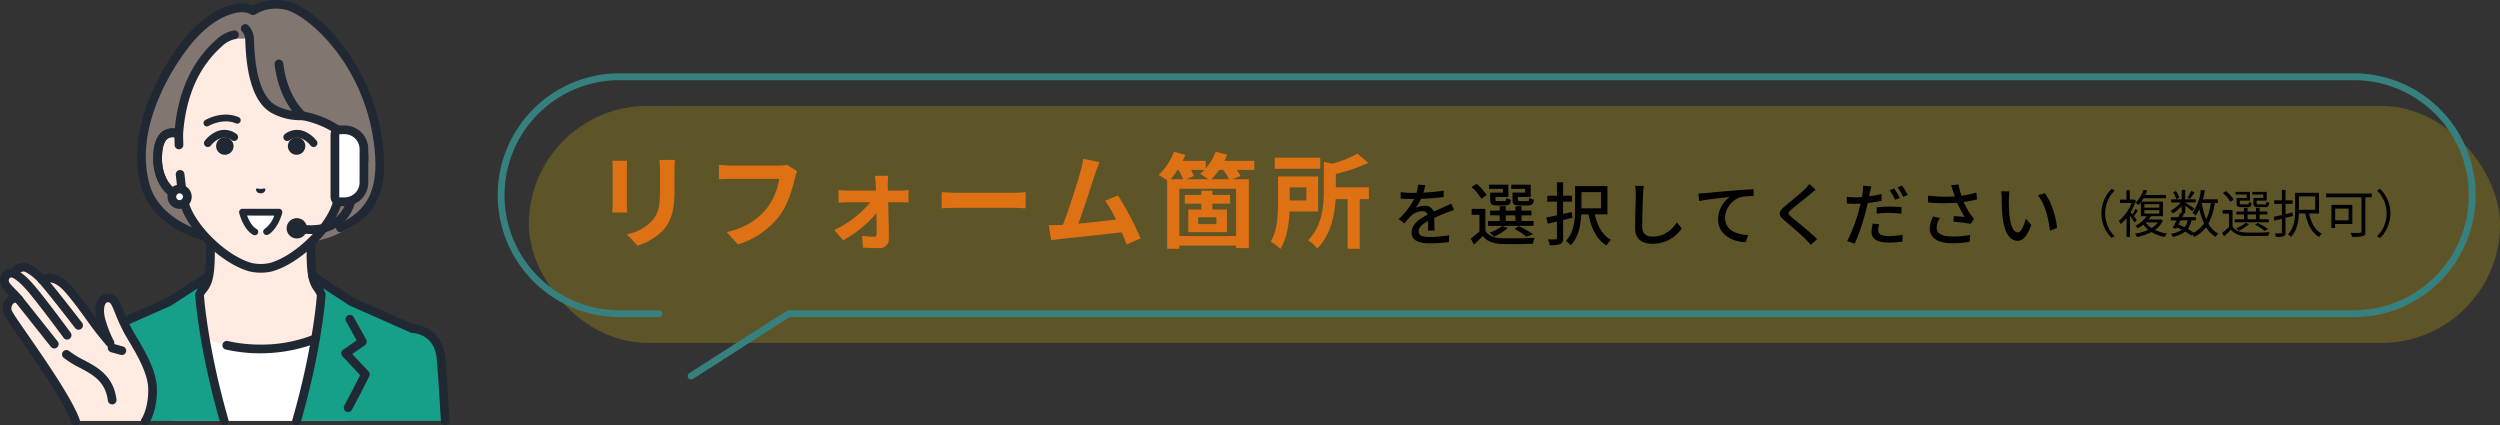 <svg xmlns="http://www.w3.org/2000/svg" xmlns:xlink="http://www.w3.org/1999/xlink" width="728" height="123.846" viewBox="0 0 728 123.846">
  <rect x="0" y="0" width="728" height="123.846" fill="#333333" stroke="none"/>
  <defs>
    <clipPath id="clip-path">
      <rect id="長方形_744" data-name="長方形 744" width="130.922" height="123.846" fill="none"/>
    </clipPath>
    <clipPath id="clip-path-2">
      <rect id="長方形_746" data-name="長方形 746" width="576" height="89.153" fill="none"/>
    </clipPath>
  </defs>
  <g id="グループ_1193" data-name="グループ 1193" transform="translate(-577 -262.154)">
    <g id="グループ_1097" data-name="グループ 1097" transform="translate(577 262.154)">
      <g id="グループ_1096" data-name="グループ 1096" clip-path="url(#clip-path)">
        <path id="パス_1647" data-name="パス 1647" d="M140.356,133.489c-10.438-3.925-13.591-6.257-15.4-8.29s-2.357-4.626-2.357-11.213V93.508l-14.63,3.6-14.63-3.6v20.479c0,6.586-.551,9.18-2.357,11.213s-4.958,4.365-15.4,8.29S96.3,156.169,96.3,156.169H119.65s31.133-18.76,20.706-22.68" transform="translate(-32.051 -40.802)" fill="#ffebe1"/>
        <path id="パス_1648" data-name="パス 1648" d="M118.67,156.455a1.268,1.268,0,0,1-.656-2.354c9.438-5.688,22.572-15.408,22.224-19.209-.019-.2-.067-.732-1.309-1.2-10.253-3.856-13.771-6.24-15.9-8.635-2.052-2.31-2.677-5.126-2.677-12.055V94.144L107.3,97.359a1.255,1.255,0,0,1-.606,0L93.63,94.144V113c0,6.928-.626,9.745-2.677,12.055-2.127,2.394-5.644,4.779-15.9,8.635-1.242.467-1.291,1-1.31,1.2-.348,3.8,12.786,13.521,22.224,19.209a1.268,1.268,0,1,1-1.309,2.172c-4.023-2.424-24.059-14.858-23.441-21.613.1-1.056.686-2.492,2.943-3.341,10.341-3.888,13.27-6.116,14.894-7.944,1.562-1.758,2.038-4.181,2.038-10.371V92.526A1.268,1.268,0,0,1,92.665,91.3l14.327,3.527L121.319,91.3a1.269,1.269,0,0,1,1.571,1.231V113c0,6.19.476,8.613,2.037,10.371,1.624,1.828,4.553,4.056,14.894,7.944,2.256.849,2.845,2.286,2.942,3.341.618,6.754-19.418,19.189-23.441,21.613a1.26,1.26,0,0,1-.653.182" transform="translate(-31.07 -39.82)" fill="#202933"/>
        <path id="パス_1649" data-name="パス 1649" d="M109.607,175.27c-14,0-22.99-6.482-22.99-6.482l-9.092,4.338,6.767,23.1h50.63l6.767-23.1-9.092-4.338s-8.994,6.482-22.99,6.482" transform="translate(-33.828 -73.65)" fill="#fff"/>
        <path id="パス_1650" data-name="パス 1650" d="M125.923,175.557a46.281,46.281,0,0,1-10.012-1.1,1.268,1.268,0,1,1,.549-2.476,43.757,43.757,0,0,0,9.463,1.035,41.308,41.308,0,0,0,22.25-6.244,1.268,1.268,0,0,1,1.482,2.058c-.381.275-9.49,6.722-23.732,6.722" transform="translate(-50.144 -72.669)" fill="#202933"/>
        <path id="パス_1651" data-name="パス 1651" d="M77.645,142.726l-11.4,7.437-17.63,7.8a8.733,8.733,0,0,0-8.3,8.236c-.29,2.5-.764,9.78-1.282,18.66H82.327c-6.348-22.093-7.191-36.795-7.191-36.795Z" transform="translate(-17.032 -62.278)" fill="#17a089"/>
        <path id="パス_1652" data-name="パス 1652" d="M81.345,185.142a1.27,1.27,0,0,1-1.219-.919C73.813,162.25,72.9,147.3,72.888,147.152a1.27,1.27,0,0,1,.119-.613l.608-1.292-7.66,5a1.258,1.258,0,0,1-.18.1l-17.629,7.8a1.268,1.268,0,0,1-.513.108c-.229.007-6.241.243-7.038,7.113-.255,2.207-.685,8.461-1.276,18.588a1.268,1.268,0,1,1-2.532-.148c.594-10.175,1.028-16.477,1.289-18.731.856-7.386,6.729-9.222,9.273-9.35l17.308-7.656,11.315-7.38a1.268,1.268,0,0,1,1.84,1.6l-2.368,5.036c.167,2.243,1.394,16.27,7.122,36.2a1.271,1.271,0,0,1-1.22,1.619" transform="translate(-16.051 -61.296)" fill="#202933"/>
        <path id="パス_1653" data-name="パス 1653" d="M186.93,157.96h0l-17.63-7.8-11.4-7.437,2.509,5.335s-.843,14.7-7.191,36.795H196.51c-.518-8.879-.993-16.16-1.282-18.66a8.733,8.733,0,0,0-8.3-8.236" transform="translate(-66.856 -62.278)" fill="#17a089"/>
        <path id="パス_1654" data-name="パス 1654" d="M152.236,185.142a1.238,1.238,0,0,1-.351-.05,1.268,1.268,0,0,1-.869-1.569c5.727-19.934,6.954-33.96,7.122-36.2l-2.369-5.036a1.268,1.268,0,0,1,1.84-1.6l11.316,7.38,17.308,7.656c2.543.129,8.417,1.965,9.272,9.35.262,2.256.695,8.558,1.289,18.731a1.268,1.268,0,1,1-2.532.148c-.591-10.125-1.021-16.379-1.277-18.588-.8-6.87-6.808-7.107-7.064-7.114a1.3,1.3,0,0,1-.487-.108l-17.629-7.8a1.258,1.258,0,0,1-.18-.1l-7.661-5,.608,1.292a1.277,1.277,0,0,1,.118.613c-.008.148-.924,15.1-7.237,37.071a1.27,1.27,0,0,1-1.219.919" transform="translate(-65.874 -61.296)" fill="#202933"/>
        <path id="パス_1655" data-name="パス 1655" d="M178.3,190.979a1.268,1.268,0,0,1-1.117-1.867c2.253-4.205,3.9-7.455,4.612-8.876l-5.146-5.494a1.267,1.267,0,0,1,.2-1.909l3.937-2.727-3.07-5.523a1.268,1.268,0,0,1,2.217-1.232l3.628,6.528a1.268,1.268,0,0,1-.386,1.658L179.5,174.08l4.744,5.065a1.268,1.268,0,0,1,.212,1.426c-.02.039-1.975,4.013-5.043,9.739a1.268,1.268,0,0,1-1.119.669" transform="translate(-76.93 -70.993)" fill="#202933"/>
        <path id="パス_1656" data-name="パス 1656" d="M107.817,71.421s-10.4,1.1-19.723-2.725c-6.176-2.531-12.017-6.9-13.909-13.821C69.439,37.519,81.464,19.223,86.2,13.467,90.816,7.855,95.26,4.985,99.122,3.8c4.256-1.309,6.465.3,6.465.3a12.808,12.808,0,0,1,9.712-1.5c7.787,1.719,25.173,18.046,27.074,43.262,1.276,16.922-6.663,21.079-13.914,24-7.9,3.183-20.642,1.566-20.642,1.566" transform="translate(-31.895 -0.983)" fill="#827671"/>
        <path id="パス_1657" data-name="パス 1657" d="M103.2,71.858a45.043,45.043,0,0,1-16.564-2.971c-5.467-2.241-12.448-6.6-14.651-14.66-5.441-19.9,10.424-40.282,12.251-42.541,4.29-5.3,8.717-8.6,13.536-10.084a9.734,9.734,0,0,1,6.787.057A14.427,14.427,0,0,1,114.593.369c4.774,1.053,11.245,6.274,16.487,13.3a59.358,59.358,0,0,1,11.578,31.106c1.1,14.53-5.476,19.649-12.05,22.74a1.268,1.268,0,1,1-1.079-2.3c6.083-2.861,11.578-7.294,10.6-20.254-1.931-25.608-19.667-40.7-26.083-42.119a11.53,11.53,0,0,0-8.7,1.3,1.269,1.269,0,0,1-1.484-.005c-.056-.037-1.832-1.192-5.346-.111-4.321,1.33-8.348,4.356-12.31,9.255-1.743,2.155-16.885,21.6-11.777,40.276C76.36,60.62,82.655,64.515,87.6,66.539c8.9,3.649,19.009,2.647,19.111,2.637a1.268,1.268,0,0,1,.265,2.522c-.156.016-1.578.159-3.773.159" transform="translate(-30.916 0)" fill="#202933"/>
        <path id="パス_1658" data-name="パス 1658" d="M108.206,20.107s.113,16.235,6.9,20.2a16.038,16.038,0,0,0,8.517,2,22.656,22.656,0,0,1,6.3,1.934,32.331,32.331,0,0,1,5.419,3.381c2.644-1,6.264-.35,6.139,7.4-.111,6.859-4.241,10.535-7.289,10.915a22.706,22.706,0,0,1-1.177,3.73c-3.157,7.162-11.725,14.873-18.622,16.744a13.385,13.385,0,0,1-5.865,0c-6.9-1.871-15.465-9.582-18.622-16.744a22.651,22.651,0,0,1-1.177-3.73c-3.048-.38-7.178-4.055-7.289-10.915-.126-7.745,3.495-8.4,6.139-7.4v-.065c.236-1.887.538-16.492,11.744-26.428,0,0,2.127-2.005,4.412-1.274l4.457-.039Z" transform="translate(-35.532 -8.594)" fill="#ffebe1"/>
        <path id="パス_1659" data-name="パス 1659" d="M87.648,72.134l-.076-3.172c-2.644-1-6.264-.351-6.139,7.4.112,6.859,4.241,10.534,7.289,10.915l-.746-6.559Z" transform="translate(-35.532 -29.933)" fill="#ffebe1"/>
        <path id="パス_1660" data-name="パス 1660" d="M87.74,87.556a1.225,1.225,0,0,1-.157-.01c-3.985-.5-8.283-4.924-8.4-12.152-.067-4.1.869-6.853,2.781-8.2a5.324,5.324,0,0,1,5.075-.4,1.268,1.268,0,0,1,.818,1.156l.077,3.172a1.268,1.268,0,1,1-2.536.06l-.054-2.238a2.515,2.515,0,0,0-1.922.33c-1.149.807-1.754,2.966-1.7,6.081.079,4.89,2.351,7.921,4.538,9.116l-.523-4.6a1.268,1.268,0,0,1,2.52-.286L89,86.145a1.268,1.268,0,0,1-1.26,1.411" transform="translate(-34.55 -28.949)" fill="#202933"/>
        <path id="パス_1661" data-name="パス 1661" d="M176.176,68.962l-.076,3.172-.327,8.579-.746,6.558c3.048-.38,7.178-4.055,7.289-10.915.126-7.745-3.495-8.4-6.139-7.395" transform="translate(-76.372 -29.933)" fill="#fff"/>
        <path id="パス_1662" data-name="パス 1662" d="M174.044,87.556a1.267,1.267,0,0,1-1.26-1.411l.746-6.558a1.268,1.268,0,0,1,2.52.286l-.523,4.6c2.187-1.2,4.458-4.226,4.538-9.116.05-3.114-.555-5.274-1.7-6.081a2.515,2.515,0,0,0-1.921-.33l-.054,2.238a1.25,1.25,0,0,1-1.3,1.238,1.269,1.269,0,0,1-1.238-1.3l.077-3.172a1.268,1.268,0,0,1,.818-1.156,5.325,5.325,0,0,1,5.075.4c1.911,1.344,2.848,4.1,2.781,8.2-.117,7.228-4.415,11.656-8.4,12.152a1.22,1.22,0,0,1-.157.01" transform="translate(-75.391 -28.95)" fill="#202933"/>
        <path id="パス_1663" data-name="パス 1663" d="M149.99,48.4a1.263,1.263,0,0,1-.8-.281c-.244-.2-5.995-4.953-7.322-15.949a1.268,1.268,0,0,1,2.518-.3c1.2,9.985,6.345,14.237,6.4,14.279a1.268,1.268,0,0,1-.8,2.255" transform="translate(-61.902 -13.416)" fill="#202933"/>
        <path id="パス_1664" data-name="パス 1664" d="M110.472,84.849a13.978,13.978,0,0,1-3.257-.367c-7.246-1.965-16.154-9.959-19.459-17.459A22.642,22.642,0,0,1,86.7,63.868c-3.712-.99-7.41-5.283-7.518-11.98-.067-4.095.869-6.853,2.781-8.2a4.894,4.894,0,0,1,3.49-.806C86.505,31.9,90.543,23.21,97.46,17.06a10.29,10.29,0,0,1,5.111-2.724,1.268,1.268,0,1,1,.422,2.5,7.789,7.789,0,0,0-3.747,2.024c-.022.022-.048.047-.071.068C92.591,24.767,88.8,33.141,87.918,43.818c-.023.279-.042.5-.06.663a1.268,1.268,0,0,1-1.717,1.178,2.985,2.985,0,0,0-2.718.108c-1.149.807-1.754,2.966-1.7,6.08.1,6.156,3.672,9.365,6.178,9.677a1.268,1.268,0,0,1,1.078.971,21.351,21.351,0,0,0,1.108,3.519c2.982,6.767,11.3,14.258,17.788,16.017a12.157,12.157,0,0,0,5.213,0c6.48-1.757,14.794-9.248,17.783-16.028a21.442,21.442,0,0,0,1.1-3.506,1.268,1.268,0,0,1,1.078-.971c2.505-.313,6.078-3.521,6.178-9.677.05-3.114-.555-5.273-1.7-6.08a2.989,2.989,0,0,0-2.718-.108,1.27,1.27,0,0,1-1.3-.242,16.405,16.405,0,0,0-2.195-1.645,26.893,26.893,0,0,0-8.743-3.339,17.314,17.314,0,0,1-9.087-2.184c-4.6-2.687-7.127-9.631-7.5-20.635-.008-.245-.015-.445-.023-.6a3.636,3.636,0,0,0-.874-2.357,1.279,1.279,0,0,1-.039-1.786,1.258,1.258,0,0,1,1.768-.071,6.024,6.024,0,0,1,1.679,4.09c.008.161.015.374.024.633.344,10.076,2.445,16.311,6.246,18.53a14.722,14.722,0,0,0,7.77,1.836,1.252,1.252,0,0,1,.3.011,29.015,29.015,0,0,1,9.829,3.722,19.423,19.423,0,0,1,1.977,1.424,5.1,5.1,0,0,1,4.337.641c1.912,1.344,2.848,4.1,2.781,8.2-.108,6.7-3.806,10.991-7.518,11.98a22.57,22.57,0,0,1-1.049,3.142c-3.311,7.513-12.219,15.507-19.457,17.47a13.958,13.958,0,0,1-3.265.369" transform="translate(-34.55 -5.444)" fill="#202933"/>
        <path id="パス_1665" data-name="パス 1665" d="M93.3,99.9a2.255,2.255,0,1,1-2.253-2.256A2.255,2.255,0,0,1,93.3,99.9" transform="translate(-38.742 -42.606)" fill="#fff"/>
        <path id="パス_1666" data-name="パス 1666" d="M90.059,102.437h0a3.523,3.523,0,0,1,0-7.046h0a3.523,3.523,0,0,1,0,7.046m0-4.509a.986.986,0,0,0,0,1.973h0a.986.986,0,1,0,0-1.973Z" transform="translate(-37.76 -41.624)" fill="#202933"/>
        <path id="パス_1667" data-name="パス 1667" d="M106.5,72.085a1.127,1.127,0,0,1-.919-1.778,9.012,9.012,0,0,1,3.261-2.64,5.726,5.726,0,0,1,6.014.642,1.127,1.127,0,1,1-1.365,1.794,3.533,3.533,0,0,0-3.684-.4,6.8,6.8,0,0,0-2.385,1.9,1.124,1.124,0,0,1-.922.477" transform="translate(-45.982 -29.278)" fill="#202933"/>
        <path id="パス_1668" data-name="パス 1668" d="M106.131,62.648a.986.986,0,0,1-.511-1.83c.2-.119,4.911-2.9,9.744-.871a.986.986,0,0,1-.763,1.819c-3.9-1.633-7.926.72-7.966.743a.98.98,0,0,1-.5.139" transform="translate(-45.879 -25.835)" fill="#202933"/>
        <path id="パス_1669" data-name="パス 1669" d="M116.738,73.623a2.54,2.54,0,1,1-2.536-2.677,2.61,2.61,0,0,1,2.536,2.677" transform="translate(-48.725 -30.957)" fill="#202933"/>
        <path id="パス_1670" data-name="パス 1670" d="M155.2,72.086a1.124,1.124,0,0,1-.922-.477,6.825,6.825,0,0,0-2.385-1.9,3.53,3.53,0,0,0-3.683.4,1.127,1.127,0,1,1-1.365-1.794,5.727,5.727,0,0,1,6.014-.642,9.013,9.013,0,0,1,3.26,2.64,1.127,1.127,0,0,1-.919,1.778" transform="translate(-63.883 -29.278)" fill="#202933"/>
        <path id="パス_1671" data-name="パス 1671" d="M148.727,73.623a2.54,2.54,0,1,0,2.536-2.677,2.61,2.61,0,0,0-2.536,2.677" transform="translate(-64.897 -30.957)" fill="#202933"/>
        <path id="パス_1672" data-name="パス 1672" d="M132.319,97.466c.181-.21.67.023,1.314.037.643-.015,1.132-.249,1.313-.039s-.029,1.3-1.313,1.334c-1.284-.032-1.5-1.115-1.314-1.332" transform="translate(-57.712 -42.491)" fill="#202933"/>
        <path id="パス_1673" data-name="パス 1673" d="M128.87,115.349l3.432-.064c2.5-1.465,3.592-5.665,3.592-5.665l-10.615-.007s1.035,4.333,3.592,5.736" transform="translate(-54.665 -47.83)" fill="#fff"/>
        <path id="パス_1674" data-name="パス 1674" d="M128.106,115.572a.978.978,0,0,1-.473-.122c-2.906-1.595-4.03-6.177-4.077-6.372a.986.986,0,0,1,.959-1.216h0l10.615.008a.986.986,0,0,1,.954,1.234c-.048.187-1.227,4.615-4.048,6.267a.986.986,0,1,1-1-1.7,7.945,7.945,0,0,0,2.723-3.828l-7.905-.006c.5,1.352,1.425,3.171,2.724,3.884a.986.986,0,0,1-.475,1.851" transform="translate(-53.901 -47.066)" fill="#202933"/>
        <path id="パス_1675" data-name="パス 1675" d="M156.451,108.933a24.66,24.66,0,0,1-4.31-.405,1.268,1.268,0,1,1,.444-2.5c4.565.81,8.18.272,10.747-1.6a9.679,9.679,0,0,0,3.647-5.844V94.755a1.268,1.268,0,1,1,2.536,0v3.93a1.278,1.278,0,0,1-.01.161,12.092,12.092,0,0,1-4.641,7.607,13.851,13.851,0,0,1-8.414,2.48" transform="translate(-65.93 -40.793)" fill="#202933"/>
        <path id="パス_1676" data-name="パス 1676" d="M153.727,116.648a1.691,1.691,0,1,1-1.691-1.691,1.691,1.691,0,0,1,1.691,1.691" transform="translate(-65.603 -50.161)" fill="#202933"/>
        <path id="パス_1677" data-name="パス 1677" d="M151.054,118.625a2.959,2.959,0,1,1,2.959-2.959,2.962,2.962,0,0,1-2.959,2.959m0-3.382a.423.423,0,1,0,.423.423.423.423,0,0,0-.423-.423" transform="translate(-64.621 -49.18)" fill="#202933"/>
        <path id="パス_1678" data-name="パス 1678" d="M175.844,88.011h-1.409a1.409,1.409,0,0,1-1.409-1.409V68.473a1.409,1.409,0,0,1,1.409-1.409h1.409a5.637,5.637,0,0,1,5.637,5.637v9.674a5.636,5.636,0,0,1-5.637,5.637" transform="translate(-75.5 -29.263)" fill="#fff"/>
        <path id="パス_1679" data-name="パス 1679" d="M174.862,88.3h-1.409a2.681,2.681,0,0,1-2.677-2.677V67.491a2.681,2.681,0,0,1,2.677-2.677h1.409a6.913,6.913,0,0,1,6.9,6.9v9.674a6.913,6.913,0,0,1-6.9,6.9M173.453,67.35a.141.141,0,0,0-.141.141V85.62a.141.141,0,0,0,.141.141h1.409a4.374,4.374,0,0,0,4.368-4.368V71.719a4.374,4.374,0,0,0-4.368-4.368Z" transform="translate(-74.518 -28.282)" fill="#202933"/>
        <path id="パス_1680" data-name="パス 1680" d="M32.135,147.009c-1.4.086-2.928,2.23-1.621,6.825a31.269,31.269,0,0,0,2.518,6.257c-1.429-1.663-2.99-3.548-4.975-6.283s-6.609-9.338-9.033-11.148c-2.818-2.105-4.5-1.389-5.824-1-1.738-1.725-3.137-2.95-4.259-3.351a2.667,2.667,0,0,0-3.722,1.622A2.1,2.1,0,0,0,2.4,141.137c-.782,2.164,1.925,3.647,3.99,6.233-1.336-1.051-4.464,1.057-2.9,4.245,1.37,2.791,16.461,22.734,19.5,31.213H43.324s2.108-3.031,2.108-9.048c0-6.32-5.21-13.461-7.338-17.5-3.4-6.443-3.04-9.455-5.959-9.275" transform="translate(-0.988 -60.251)" fill="#ffebe1"/>
        <path id="パス_1681" data-name="パス 1681" d="M22,183.118a1.269,1.269,0,0,1-1.194-.842c-2.043-5.708-9.794-16.889-14.923-24.287C3.221,154.146,1.81,152.1,1.367,151.2a4.356,4.356,0,0,1,.975-5.51,3.888,3.888,0,0,1,.422-.3l-.145-.146c-1.584-1.589-3.222-3.231-2.4-5.515a3.291,3.291,0,0,1,1.7-1.887,3.38,3.38,0,0,1,1.567-.314c.05-.07.1-.135.147-.194a4.075,4.075,0,0,1,4.744-1.2,13.351,13.351,0,0,1,4.187,3.116c1.4-.393,3.406-.694,6.228,1.414,2.144,1.6,5.56,6.23,8.593,10.442l.614.851c-.643-3.211.14-4.979.711-5.786a3.169,3.169,0,0,1,2.354-1.407c2.821-.165,3.639,1.844,4.758,4.638a52.1,52.1,0,0,0,2.4,5.312c.43.814,1.012,1.8,1.628,2.841,2.472,4.177,5.856,9.9,5.856,15.247,0,6.343-2.24,9.636-2.335,9.773a1.268,1.268,0,0,1-2.087-1.443c.041-.061,1.885-2.881,1.885-8.33,0-4.655-3.181-10.03-5.5-13.955-.633-1.07-1.23-2.08-1.689-2.949a54.47,54.47,0,0,1-2.512-5.553c-1.169-2.919-1.376-3.1-2.248-3.049a.71.71,0,0,0-.44.34c-.238.337-.945,1.682-.039,4.872a34.251,34.251,0,0,0,2.266,5.785,1.268,1.268,0,0,1-1.927,1.65l0,0c-1.4-1.629-2.98-3.527-5.04-6.364l-.711-.986c-2.112-2.932-6.042-8.389-8.054-9.892-2.122-1.585-3.246-1.245-4.436-.883l-.272.082a1.265,1.265,0,0,1-1.25-.317,14.918,14.918,0,0,0-3.792-3.056,1.529,1.529,0,0,0-2.036.574,1.269,1.269,0,0,1-1.7,1.044,1.057,1.057,0,0,0-.8,0,.753.753,0,0,0-.388.451c-.252.7.357,1.406,1.807,2.861a26.192,26.192,0,0,1,1.981,2.15,1.268,1.268,0,0,1-1.775,1.788,1.1,1.1,0,0,0-.84.415,1.882,1.882,0,0,0-.136,2.275c.38.775,2.209,3.412,4.327,6.467,5.2,7.508,13.069,18.854,15.225,24.878a1.27,1.27,0,0,1-1.194,1.7M5.314,138.288Zm0,0h0m0,0h0m0,0h0m0,0,0,0,0,0" transform="translate(0 -59.272)" fill="#202933"/>
        <path id="パス_1682" data-name="パス 1682" d="M46.665,196.669a1.267,1.267,0,0,1-1.256-1.1c-.732-5.608-4.357-7.537-8.2-9.58a27.891,27.891,0,0,1-4.671-2.894,1.268,1.268,0,1,1,1.61-1.959,25.754,25.754,0,0,0,4.252,2.614c4.04,2.15,8.618,4.586,9.519,11.491a1.268,1.268,0,0,1-1.259,1.432" transform="translate(-13.998 -78.911)" fill="#202933"/>
        <path id="パス_1683" data-name="パス 1683" d="M31.362,158.053a1.267,1.267,0,0,1-1.006-.494c-.084-.108-8.41-10.908-10.6-13.247a1.268,1.268,0,1,1,1.853-1.733c2.27,2.428,10.408,12.983,10.754,13.432a1.268,1.268,0,0,1-1,2.042" transform="translate(-8.473 -62.039)" fill="#202933"/>
        <path id="パス_1684" data-name="パス 1684" d="M21.844,159.586a1.266,1.266,0,0,1-1.023-.517c-.09-.123-9.044-12.289-11.563-14.8A16.72,16.72,0,0,0,5.95,141.5a1.268,1.268,0,0,1,1.151-2.26,17.744,17.744,0,0,1,3.95,3.226c2.655,2.651,11.442,14.59,11.814,15.1a1.268,1.268,0,0,1-1.02,2.02" transform="translate(-2.299 -60.7)" fill="#202933"/>
        <path id="パス_1685" data-name="パス 1685" d="M19.012,167.932a1.265,1.265,0,0,1-.993-.479L7.612,154.368A1.268,1.268,0,1,1,9.6,152.789L20,165.875a1.268,1.268,0,0,1-.991,2.057" transform="translate(-3.201 -66.461)" fill="#202933"/>
        <path id="パス_1686" data-name="パス 1686" d="M59.776,180.851a1.262,1.262,0,0,1-.339-.047l-2.819-.781a1.268,1.268,0,0,1,.678-2.444l2.819.781a1.268,1.268,0,0,1-.338,2.491" transform="translate(-24.299 -77.466)" fill="#202933"/>
      </g>
    </g>
    <rect id="長方形_745" data-name="長方形 745" width="574" height="69" rx="34.5" transform="translate(731 293)" fill="rgba(253,218,0,0.21)"/>
    <g id="グループ_1099" data-name="グループ 1099" transform="translate(721.922 270.5)">
      <g id="グループ_1098" data-name="グループ 1098" transform="translate(0 13)" clip-path="url(#clip-path-2)">
        <path id="パス_1687" data-name="パス 1687" d="M56.334,89.153a1,1,0,0,1-.54-1.843L84.424,69H540.5a33.5,33.5,0,0,0,0-67H35.5a33.5,33.5,0,0,0,0,67H46.93a1,1,0,0,1,0,2H35.5A35.509,35.509,0,0,1,21.682,2.79,35.278,35.278,0,0,1,35.5,0h505a35.509,35.509,0,0,1,13.819,68.21A35.279,35.279,0,0,1,540.5,71H85.008L56.872,89A1,1,0,0,1,56.334,89.153Z" fill="#36807e"/>
      </g>
    </g>
    <path id="パス_2715" data-name="パス 2715" d="M-87.96-15.92l-2.08-.16a9.96,9.96,0,0,1-.46,2.38c-.4.02-.8.02-1.18.02a25.851,25.851,0,0,1-3.44-.22v1.88c1.12.08,2.5.12,3.34.12h.58a20.1,20.1,0,0,1-4.52,5.84L-94-4.78a21.751,21.751,0,0,1,1.82-2.14,5.1,5.1,0,0,1,3.32-1.44,1.61,1.61,0,0,1,1.64,1c-2.32,1.18-4.72,2.74-4.72,5.2,0,2.48,2.32,3.18,5.3,3.18A50.93,50.93,0,0,0-81.08.66l.06-2.02a34.057,34.057,0,0,1-5.56.52c-2.02,0-3.32-.28-3.32-1.64,0-1.18,1.08-2.1,2.8-3.04-.02.98-.04,2.12-.08,2.82h1.9c-.02-.96-.04-2.56-.06-3.7,1.4-.64,2.7-1.16,3.72-1.56.6-.24,1.46-.56,2.04-.74l-.82-1.84c-.64.32-1.22.58-1.9.88-.94.44-1.96.86-3.2,1.44a2.633,2.633,0,0,0-2.68-1.7,5.874,5.874,0,0,0-2.56.6,16.048,16.048,0,0,0,1.54-2.64,61.8,61.8,0,0,0,6.58-.52v-1.86a46.109,46.109,0,0,1-5.88.58C-88.24-14.62-88.08-15.36-87.96-15.92Zm29.08,2.16h-3.68v2c0,1.38.46,1.74,2.06,1.74h2.44c1.12,0,1.58-.36,1.74-1.7a4.458,4.458,0,0,1-1.34-.52c-.06.82-.16.94-.6.94h-2.02c-.62,0-.72-.06-.72-.46v-.74h3.74v-3.58h-5.66v1.24h4.04Zm-6.46,0h-3.72v2.02c0,1.36.42,1.72,2.04,1.72h2.28c1.12,0,1.56-.36,1.72-1.66a3.813,3.813,0,0,1-1.34-.5c-.06.78-.14.88-.58.88h-1.9c-.58,0-.68-.06-.68-.46v-.74h3.76v-3.58h-5.62v1.24h4.04Zm.82,6.62h2.82V-5.5h-2.82Zm8.1,1.64h-3.5V-7.14h2.88V-8.52h-2.88V-9.8H-61.7v1.28h-2.82V-9.8h-1.76v1.28h-2.8v1.38h2.8V-5.5H-69.7v1.42h13.28Zm-.18,3.86A24.454,24.454,0,0,0-60.68-4L-62-3.2A18.824,18.824,0,0,1-58.48-.9Zm-8.98-2.38a13.119,13.119,0,0,1-3.7,1.94A9.543,9.543,0,0,1-67.92-.94a15.45,15.45,0,0,0,3.98-2.52Zm-4.48-9.02A15.053,15.053,0,0,0-73-16.32l-1.48.94a14.147,14.147,0,0,1,2.84,3.4Zm-.4,4.02h-4V-7.3h2.28v4.84A30.754,30.754,0,0,1-74.72-.38l.94,1.76C-72.84.52-72-.3-71.2-1.12-69.98.42-68.24,1.1-65.72,1.2c2.36.08,6.7.04,9.06-.06A10.1,10.1,0,0,1-56.1-.62c-2.56.18-7.32.24-9.64.14-2.2-.08-3.84-.72-4.72-2.14Zm25.2.9c-.84.2-1.72.4-2.56.58v-3.58h2.58v-1.72h-2.58v-3.94h-1.8v3.94h-2.8v1.72h2.8v3.98c-1.16.24-2.22.46-3.1.62l.44,1.8c.8-.18,1.7-.38,2.66-.62V-.56c0,.32-.12.4-.4.42-.3.02-1.26.02-2.24-.02a5.71,5.71,0,0,1,.54,1.72,8.562,8.562,0,0,0,3.06-.32c.62-.3.84-.8.84-1.8v-5.2c.9-.22,1.82-.44,2.72-.66Zm8.48-5.78v4.72h-5.7V-13.9Zm1.86,6.46v-8.22h-9.42v6.74c0,2.92-.22,6.68-2.68,9.24A7.053,7.053,0,0,1-45.6,1.58c2.3-2.38,2.94-6,3.08-9.02h2.08c.84,4.14,2.38,7.4,5.28,9.06a6.914,6.914,0,0,1,1.3-1.64c-2.52-1.26-3.98-4.08-4.74-7.42Zm10.6-8.26-2.56-.02a11.574,11.574,0,0,1,.22,2.32c0,1.92-.2,7.08-.2,9.92,0,3.32,2.04,4.62,5.08,4.62a10.156,10.156,0,0,0,8.5-4.48L-14.7-5.08c-1.44,2.14-3.54,4.12-7.04,4.12-1.74,0-3.04-.72-3.04-2.84,0-2.76.14-7.38.24-9.6A18.241,18.241,0,0,1-24.32-15.7Zm15.9,2.2.22,2.2c2.22-.48,6.88-.96,8.9-1.18a8.053,8.053,0,0,0-3.4,6.5C-2.7-1.56,1.4.54,5.32.72L6.06-1.4C2.74-1.54-.66-2.76-.66-6.4a6.631,6.631,0,0,1,4.44-6.02,17.84,17.84,0,0,1,3.88-.3v-2.02c-1.38.06-3.38.18-5.52.36-3.68.3-7.24.64-8.7.78C-6.94-13.56-7.64-13.52-8.42-13.5Zm34.16-1.1-1.86-1.66a11.712,11.712,0,0,1-1.3,1.5c-1.36,1.34-4.26,3.66-5.8,4.94-1.9,1.58-2.1,2.54-.16,4.16C18.48-4.1,21.46-1.54,22.8-.18c.52.52,1.04,1.08,1.52,1.62L26.14-.22C24.06-2.3,20.42-5.2,18.72-6.6c-1.18-1.02-1.18-1.28-.04-2.26,1.42-1.2,4.18-3.38,5.52-4.5C24.6-13.68,25.24-14.22,25.74-14.6ZM44.2-4.56l-1.88-.18A13.163,13.163,0,0,0,42-2.24C42-.26,43.76.8,47.02.8A31.158,31.158,0,0,0,50.98.52l.06-2.02a22.789,22.789,0,0,1-4,.4c-2.56,0-3.1-.82-3.1-1.72A7.342,7.342,0,0,1,44.2-4.56ZM41.92-15.58l-2.4-.18a8.4,8.4,0,0,1-.08,1.82c-.04.38-.14.88-.26,1.48-.68.06-1.36.08-1.98.08a18.632,18.632,0,0,1-2.44-.16l.04,1.96c.72.06,1.44.08,2.38.08.5,0,1.04-.02,1.6-.04-.14.66-.32,1.32-.48,1.94A43.8,43.8,0,0,1,34.9.36l2.2.74a62.678,62.678,0,0,0,3.16-9.2c.22-.84.44-1.76.62-2.62a35.434,35.434,0,0,0,4.04-.68v-1.96a35.075,35.075,0,0,1-3.62.68c.08-.44.16-.84.24-1.18C41.62-14.26,41.8-15.08,41.92-15.58ZM43.5-9.5v1.86a33.68,33.68,0,0,1,3.78-.2,25.416,25.416,0,0,1,3.4.24l.06-1.92a33.9,33.9,0,0,0-3.5-.16C45.96-9.68,44.58-9.6,43.5-9.5Zm5.08-5.48-1.3.54a22.7,22.7,0,0,1,1.6,2.78l1.32-.58A31.749,31.749,0,0,0,48.58-14.98Zm2.28-.86-1.28.54a25.382,25.382,0,0,1,1.64,2.78l1.3-.58A29.462,29.462,0,0,0,50.86-15.84Zm14.86,1.66c.14.4.32.92.52,1.54a41.265,41.265,0,0,1-7.82-.26l.04,2.02a52.592,52.592,0,0,0,8.48.06,27.522,27.522,0,0,0,2.18,4.16c-.68-.08-2.1-.2-3.16-.28l-.14,1.66a47.96,47.96,0,0,1,5.04.6l1-1.44A9.475,9.475,0,0,1,70.9-7.3a22.285,22.285,0,0,1-2.06-3.72,34.469,34.469,0,0,0,3.9-.78l-.24-2a24.711,24.711,0,0,1-4.32.96,21.75,21.75,0,0,1-.86-3.3l-2.16.26C65.38-15.28,65.58-14.62,65.72-14.18Zm-3.8,7.84-1.98-.44a7.85,7.85,0,0,0-1,3.5c0,2.78,2.48,4.24,6.4,4.26A27.317,27.317,0,0,0,70.6.54l.1-2a25.29,25.29,0,0,1-5.24.48c-2.88-.02-4.5-.8-4.5-2.6A5.061,5.061,0,0,1,61.92-6.34ZM82.18-14.1l-2.44-.04a10.232,10.232,0,0,1,.16,1.88c0,1.2.02,3.6.22,5.36.54,5.26,2.4,7.18,4.42,7.18,1.46,0,2.7-1.18,3.96-4.6L86.92-6.18c-.46,1.82-1.34,4-2.34,4-1.34,0-2.16-2.12-2.46-5.26a44.778,44.778,0,0,1-.14-4.5A16.372,16.372,0,0,1,82.18-14.1Zm10.24.5-1.98.66c2.02,2.4,3.16,6.84,3.5,10.28L96-3.46C95.74-6.7,94.26-11.28,92.42-13.6Z" transform="translate(1080 332)"/>
    <path id="パス_2716" data-name="パス 2716" d="M-42.075-5.7A9.966,9.966,0,0,0-39.09,1.44l.9-.465A9.387,9.387,0,0,1-40.98-5.7a9.387,9.387,0,0,1,2.79-6.675l-.9-.465A9.966,9.966,0,0,0-42.075-5.7ZM-31.77-3.81c-.135-.18-.48-.6-.84-1.065.345-.465.78-1.08,1.14-1.65l-.675-.48A13.62,13.62,0,0,1-33.06-5.43c-.195-.225-.36-.45-.51-.615A17.45,17.45,0,0,0-31.995-9.39l-.585-.375-.195.045h-1.02v-2.745h-.99V-9.72h-1.86v.99h3.39A14.035,14.035,0,0,1-36.99-3.495a5.124,5.124,0,0,1,.57.93A13.8,13.8,0,0,0-34.755-4.35V1.14h1.005V-5.01c.495.69,1.08,1.515,1.32,1.965Zm2.61.735h3.495a6.177,6.177,0,0,1-1.77,1.635A6.217,6.217,0,0,1-29.16-3.075Zm-.405-3.585H-25.2v1.02h-4.365Zm0-1.725H-25.2V-7.38h-4.365Zm4.74,4.4-.21.045h-3.3c.27-.315.495-.63.72-.945h3.48V-9.135H-30.48a9.953,9.953,0,0,0,.645-.975h6.6v-.945h-6.09c.225-.45.42-.9.585-1.32l-1.05-.18a10.68,10.68,0,0,1-2.31,3.78,3.264,3.264,0,0,1,.795.645A9.821,9.821,0,0,0-30.57-9v4.11h1.695a9.579,9.579,0,0,1-3.36,2.85,2.791,2.791,0,0,1,.735.72,12.067,12.067,0,0,0,1.635-1.125A7.8,7.8,0,0,0-28.41-.915,14.6,14.6,0,0,1-32.31.21a4.066,4.066,0,0,1,.57.945A15.586,15.586,0,0,0-27.465-.27,11.493,11.493,0,0,0-23.64,1.14a4.33,4.33,0,0,1,.69-.96A12.771,12.771,0,0,1-26.475-.885a7.067,7.067,0,0,0,2.31-2.7Zm8.9-8.265a12.841,12.841,0,0,1-1.11,1.98l.75.36c.39-.495.9-1.245,1.335-1.935Zm-3.465,1.98a7.482,7.482,0,0,0-.975-1.92l-.84.345a7.668,7.668,0,0,1,.93,1.965Zm6.57,1.515h2.61a16.422,16.422,0,0,1-1.32,4.785,20.637,20.637,0,0,1-1.305-4.74ZM-16.92-3.675a4.812,4.812,0,0,1-.945,2.01c-.585-.285-1.185-.555-1.785-.8.195-.39.42-.795.63-1.215ZM-8.16-8.76V-9.81h-4.35c.21-.825.405-1.7.555-2.58l-1.14-.165a14.739,14.739,0,0,1-2.445,6.72,5.741,5.741,0,0,1,.9.765,9.785,9.785,0,0,0,1.1-1.875,20.313,20.313,0,0,0,1.35,4.14,8.259,8.259,0,0,1-3,2.73,15.108,15.108,0,0,0-1.725-1.1,6.155,6.155,0,0,0,1.065-2.505h1.3v-.93h-4.005c.18-.36.345-.72.51-1.05l-.255-.06h.645V-7.95c.72.54,1.665,1.26,2.055,1.62l.615-.8c-.4-.3-2.025-1.32-2.67-1.695v-.075h3.045V-9.81h-3.045v-2.745H-18.69V-9.81h-3.075v.915h2.775A8.176,8.176,0,0,1-21.93-6.51a3.783,3.783,0,0,1,.615.84,9.748,9.748,0,0,0,2.625-2.2V-5.8l-.39-.09c-.18.405-.39.84-.615,1.29h-2.16v.93h1.695c-.405.78-.81,1.545-1.14,2.115l.96.345.24-.42c.5.21.99.45,1.47.69A7.623,7.623,0,0,1-21.825.225a2.292,2.292,0,0,1,.51.915,8.372,8.372,0,0,0,3.66-1.56A14.735,14.735,0,0,1-15.9.765l.345-.36a4.8,4.8,0,0,1,.48.78,9.887,9.887,0,0,0,3.48-2.88A8.063,8.063,0,0,0-8.79,1.14,3.59,3.59,0,0,1-8.025.2a7.382,7.382,0,0,1-2.895-2.94A17.441,17.441,0,0,0-9.06-8.76ZM5.07-10.215H2.19v1.56c0,.9.315,1.125,1.425,1.125h2.01c.8,0,1.08-.27,1.185-1.275a2.7,2.7,0,0,1-.825-.315c-.045.7-.12.8-.48.8H3.72c-.5,0-.585-.06-.585-.345v-.765H6.06V-11.97H1.9v.78H5.07Zm-4.83,0H-2.7v1.56c0,.9.285,1.125,1.395,1.125H.555c.765,0,1.05-.255,1.155-1.23a2.1,2.1,0,0,1-.825-.315c-.045.66-.12.75-.48.75h-1.62c-.48,0-.555-.06-.555-.33v-.78H1.185V-11.97H-2.97v.78H.24ZM.48-5.4H2.94v1.425H.48ZM6.72-3.975H4.005V-5.4h2.25v-.855H4.005v-1.08H2.94v1.08H.48v-1.08H-.555v1.08h-2.22V-5.4h2.22v1.425h-2.7v.87H6.72ZM6.5-1.11a18.36,18.36,0,0,0-3.03-1.8l-.8.5A14.5,14.5,0,0,1,5.415-.63ZM-.06-2.94A9.906,9.906,0,0,1-2.85-1.365a5.377,5.377,0,0,1,.825.705A12.893,12.893,0,0,0,.93-2.595ZM-3.54-9.7a10.294,10.294,0,0,0-2.3-2.49l-.855.57a10.27,10.27,0,0,1,2.22,2.55Zm-.345,3.03h-2.88v1.05H-4.92v3.87A22.211,22.211,0,0,1-6.945-.03L-6.36,1c.72-.66,1.395-1.29,2.025-1.95A5.248,5.248,0,0,0-.06.855c1.7.06,4.935.03,6.63-.045A3.77,3.77,0,0,1,6.93-.24C5.1-.12,1.6-.075-.09-.15-1.845-.225-3.18-.735-3.885-1.86ZM13.695-4.95l-.1-1.02-2.04.48V-8.475h2.04V-9.51H11.55v-3.03H10.485v3.03H8.25v1.035h2.235v3.24c-.915.21-1.74.405-2.43.54L8.34-3.6l2.145-.54V-.2c0,.24-.105.3-.315.315-.225.015-.96.03-1.755,0a3.246,3.246,0,0,1,.33,1.02,6.809,6.809,0,0,0,2.22-.195c.42-.18.585-.5.585-1.155v-4.2Zm6.5-5.7v3.9H15.435v-3.9Zm1.095,4.965V-11.7H14.34v5.085c0,2.22-.18,5.055-2.07,7.005a4.512,4.512,0,0,1,.855.75c1.77-1.83,2.2-4.56,2.3-6.825H17.3C17.94-2.565,19.17-.06,21.33,1.17a4.457,4.457,0,0,1,.78-.96c-1.95-.99-3.12-3.24-3.72-5.895ZM29.91-7.11v3.42H25.995V-7.11ZM31-2.625V-8.19h-6.09v6.765h1.08v-1.2ZM36.66-11.49H23.385v1.11h10.29V-.465c0,.315-.1.42-.435.435-.345.015-1.575.03-2.775-.03a5.614,5.614,0,0,1,.48,1.185,11.581,11.581,0,0,0,3.1-.21c.57-.165.765-.57.765-1.365v-9.93H36.66ZM42.075-5.7a9.966,9.966,0,0,0-2.985-7.14l-.9.465A9.387,9.387,0,0,1,40.98-5.7,9.387,9.387,0,0,1,38.19.975l.9.465A9.966,9.966,0,0,0,42.075-5.7Z" transform="translate(1231 330)"/>
    <path id="パス_2714" data-name="パス 2714" d="M-89.46-23.28h-4.53a21.163,21.163,0,0,1,.18,3v5.7c0,4.68-.39,6.93-2.46,9.18a13.572,13.572,0,0,1-7.2,3.78l3.12,3.3a17.664,17.664,0,0,0,7.29-4.32c2.22-2.46,3.48-5.25,3.48-11.7v-5.94C-89.58-21.48-89.52-22.44-89.46-23.28Zm-13.92.24h-4.32a21.3,21.3,0,0,1,.12,2.31v10.11c0,.9-.12,2.07-.15,2.64h4.35c-.06-.69-.09-1.86-.09-2.61V-20.73C-103.47-21.69-103.44-22.35-103.38-23.04Zm49.5,3.06-2.94-1.89a10.056,10.056,0,0,1-2.37.24H-73.05c-.99,0-2.7-.15-3.6-.24v4.23c.78-.06,2.22-.12,3.57-.12H-59.1A18.99,18.99,0,0,1-62.61-9.3c-2.43,3.03-5.82,5.64-11.76,7.05l3.27,3.57A24,24,0,0,0-59.04-6.96c2.49-3.33,3.81-7.98,4.5-10.92A13.1,13.1,0,0,1-53.88-19.98Zm26.52,1.32h-3.87c.12.81.21,1.77.24,2.49.03.57.06,1.17.06,1.83h-8.16a26.626,26.626,0,0,1-2.73-.18v3.69c.87-.06,1.95-.12,2.82-.12h6.42a29.459,29.459,0,0,1-10.5,8.07l2.61,3a34.1,34.1,0,0,0,9.69-7.89c.03,2.28.06,4.47.06,5.94,0,.6-.21.93-.78.93a27.4,27.4,0,0,1-3.45-.27l.24,3.42c1.35.09,3.21.15,4.65.15A2.615,2.615,0,0,0-27.15-.24c-.03-3.06-.12-7.14-.21-10.71h3.6c.66,0,1.59.03,2.31.06v-3.63c-.54.06-1.68.18-2.46.18h-3.54c0-.66-.03-1.29-.03-1.83A21.987,21.987,0,0,1-27.36-18.66Zm15.57,4.77v4.71c1.11-.09,3.12-.15,4.83-.15H9.15c1.26,0,2.79.12,3.51.15v-4.71c-.78.06-2.1.18-3.51.18H-6.96C-8.52-13.71-10.71-13.8-11.79-13.89ZM34.2-22.62l-4.77-.99a21.832,21.832,0,0,1-.72,3.48c-.87,3.12-3.45,11.34-5.19,15.78-.27,0-.57.03-.81.03-.99.03-2.28.03-3.3.03L20.1.09c.96-.12,2.07-.27,2.82-.36C26.7-.66,35.79-1.62,40.65-2.19,41.22-.9,41.7.33,42.09,1.35l4.05-1.8a92.267,92.267,0,0,0-6.57-12.48L35.82-11.4a36.261,36.261,0,0,1,3.15,5.49c-3.03.36-7.29.84-10.95,1.2,1.5-4.02,3.93-11.64,4.89-14.58C33.36-20.61,33.81-21.72,34.2-22.62ZM68.22-4.59H62.91V-6.57h5.31ZM63.84-8.82H60.03v6.57H71.28V-8.82H67.05v-1.71h5.16v-2.55H67.05v-1.23H63.84v1.23H59.01v2.55h4.83Zm2.94-8.82A20.863,20.863,0,0,0,69-20.37h1.23a18.725,18.725,0,0,1,1.68,2.73ZM73.95-1.11H57.42V-14.88H73.95ZM57.18-20.37a17.639,17.639,0,0,1,1.35,2.73H54.87a23.084,23.084,0,0,0,2.04-2.73Zm2.28,2.73,2.19-.99a12.775,12.775,0,0,0-.84-1.74h3.9a9.015,9.015,0,0,1-1.26,1.14,22.007,22.007,0,0,1,2.4,1.59Zm19.8-5.37h-8.7q.45-.9.81-1.8l-3.36-.84a16.365,16.365,0,0,1-2.91,4.86v-2.22H58.38a15.155,15.155,0,0,0,.78-1.77l-3.3-.87a17.177,17.177,0,0,1-4.47,6.72,20.948,20.948,0,0,1,2.49,1.65V2.61h3.54V1.68H73.95V2.4h3.72V-17.64H72.9l2.37-.93a14.819,14.819,0,0,0-1.11-1.8h5.1Zm19.2-.93H85.2v3.24H98.46Zm-4.05,8.67v3.81H89.58v-3.81Zm3.42,7.02v-10.2H86.16v7.62c0,3.45-.15,8.13-2.13,11.34a15.456,15.456,0,0,1,2.82,2.13C88.71-.3,89.34-4.59,89.52-8.25Zm14.79-7.05h-9.63v-3.9a49.979,49.979,0,0,0,9.45-3.21l-3.15-2.7a33.657,33.657,0,0,1-7.32,2.94l-2.46-.57v8.28c0,4.44-.42,10.38-4.59,14.61a8.815,8.815,0,0,1,2.64,2.4c3.99-3.99,5.1-9.81,5.37-14.4h3.48V2.61h3.54V-11.85h2.67Z" transform="translate(863 332)" fill="#de7113"/>
  </g>
</svg>
